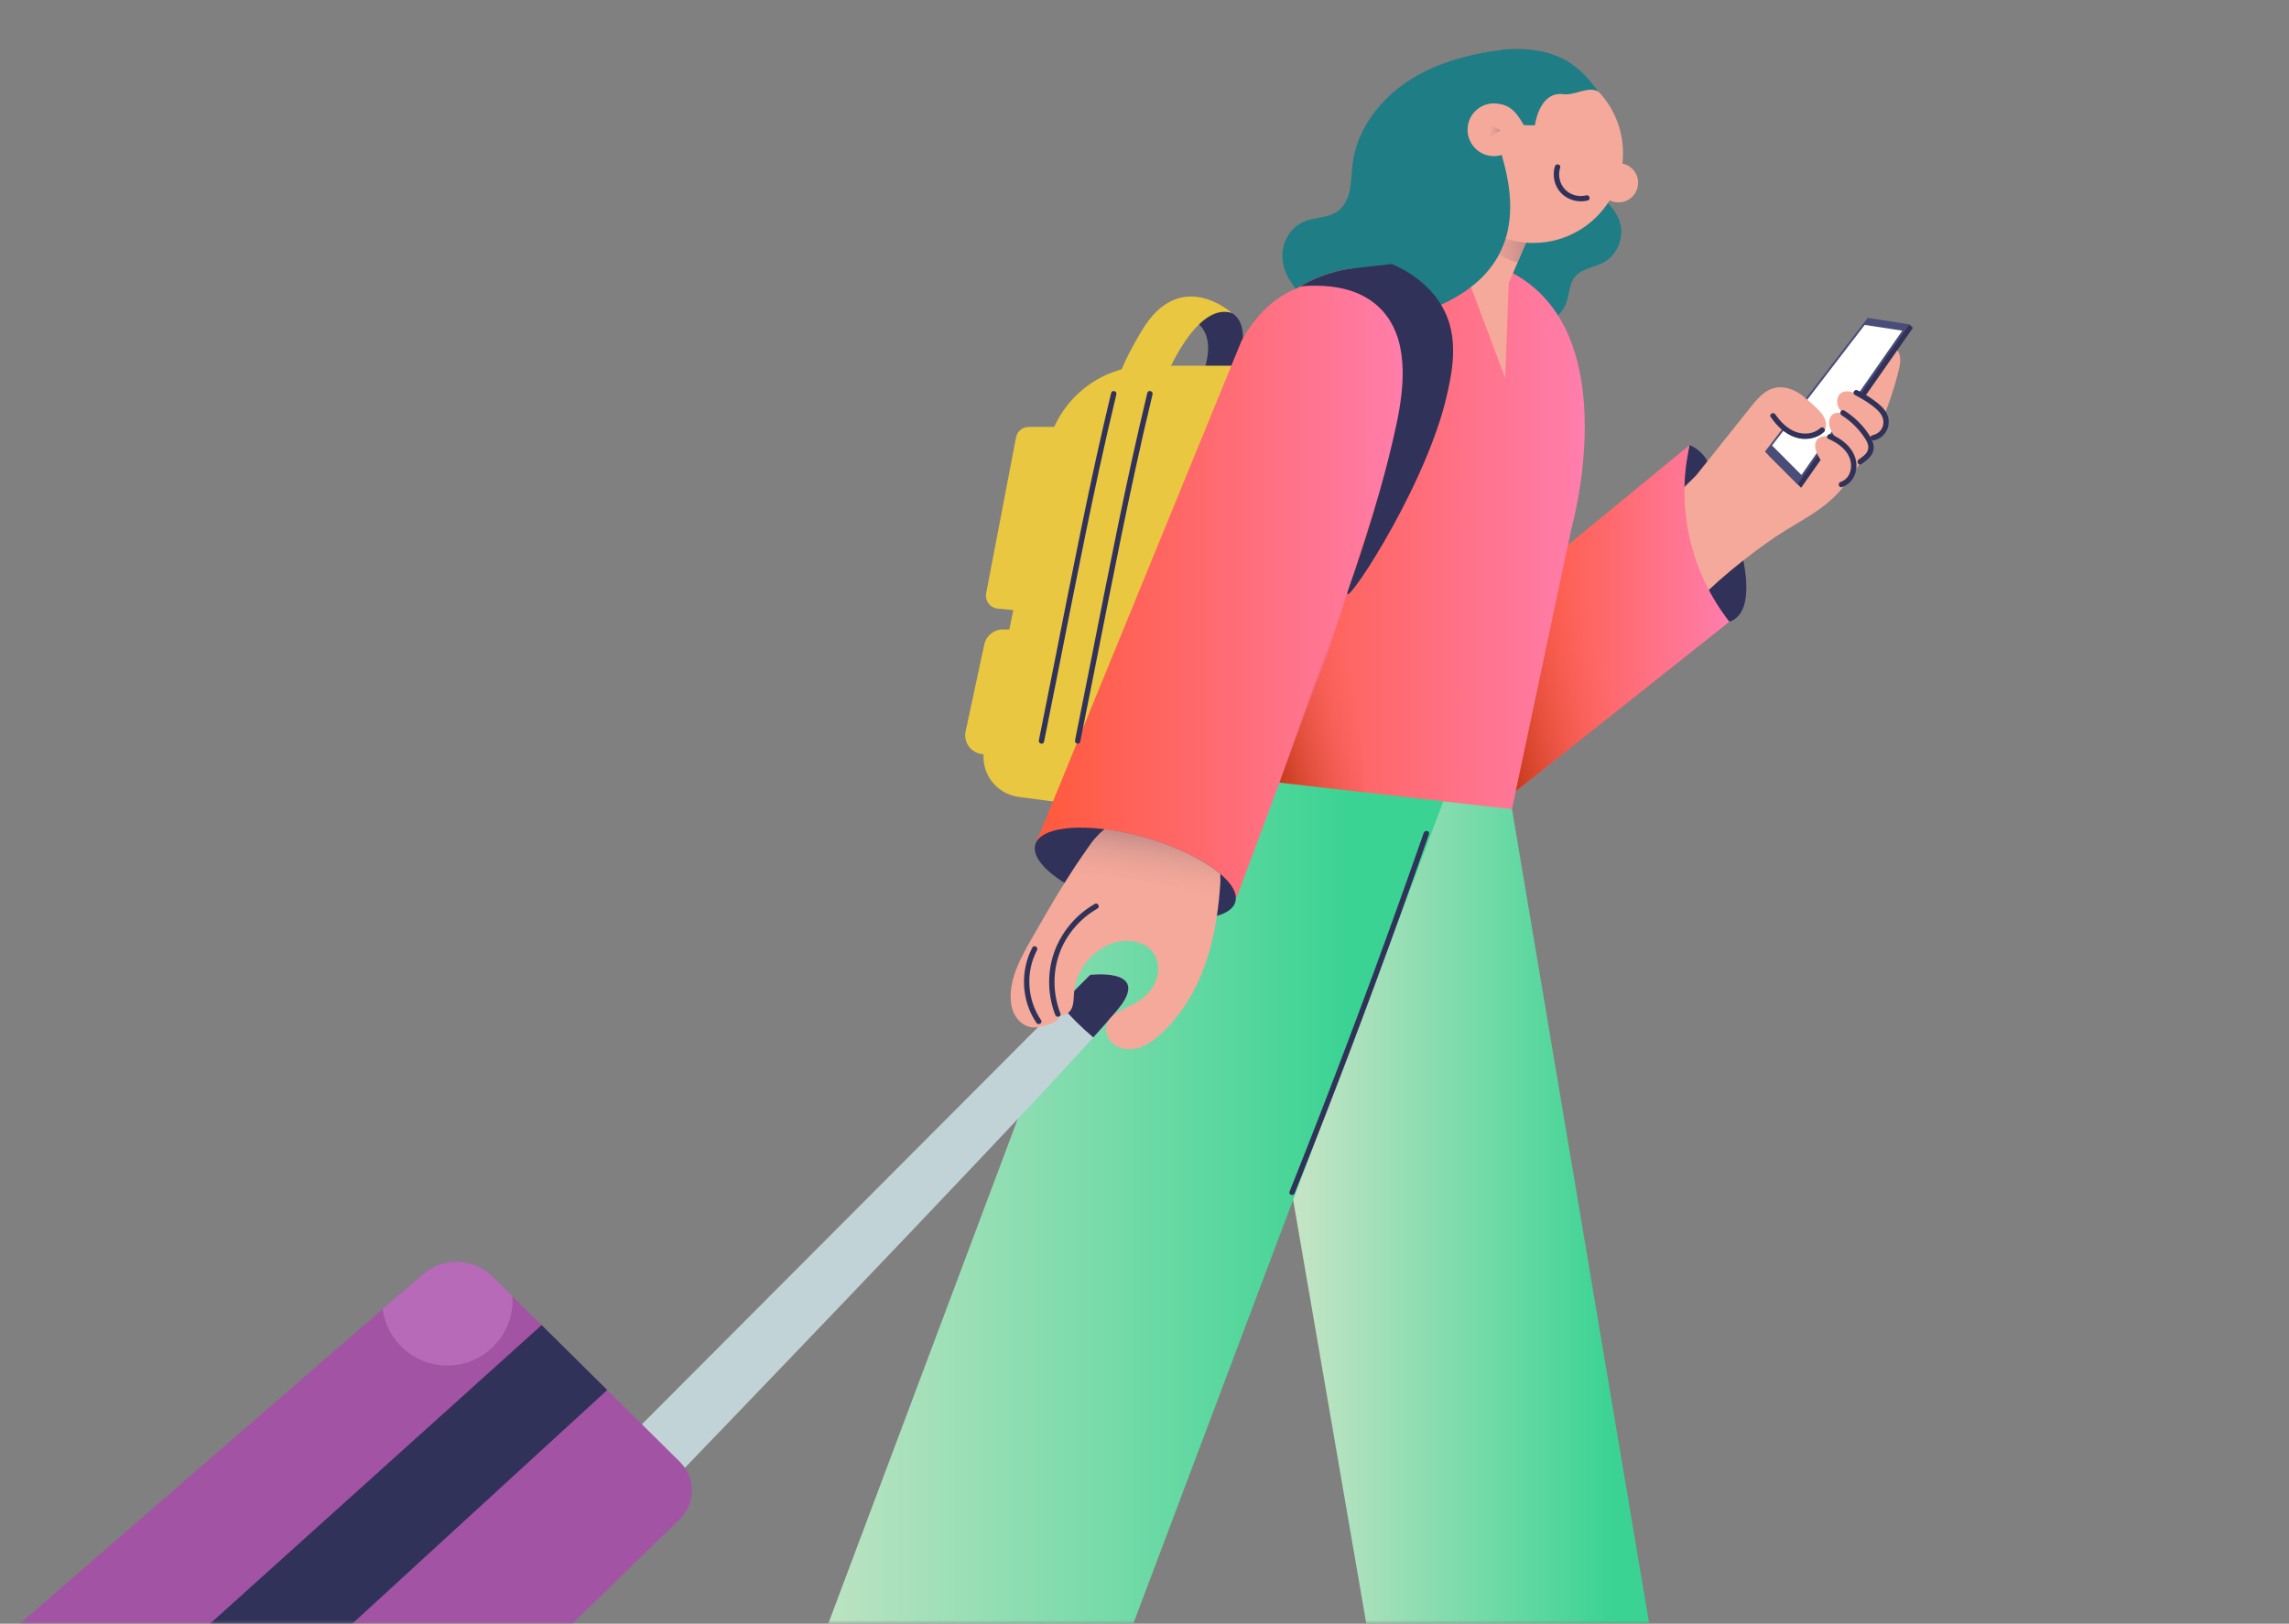 <svg width="327" height="232" viewBox="0 0 327 232" fill="none" xmlns="http://www.w3.org/2000/svg">
<rect x="0" y="0" width="327" height="232" fill="#808080" stroke="none"/>
<mask id="mask0_3404_2784" style="mask-type:alpha" maskUnits="userSpaceOnUse" x="0" y="0" width="277" height="232">
<path d="M277 0H0V232H277V0Z" fill="#FFECF0"/>
</mask>
<g mask="url(#mask0_3404_2784)">
<path d="M225.857 14.347C224.237 18.5 225.028 23.498 227.853 26.945C229.12 28.496 230.801 29.817 231.408 31.728C232.091 33.878 231.054 36.434 229.074 37.501C227.715 38.231 225.964 38.361 224.989 39.559C224.176 40.565 224.199 41.992 223.769 43.213C222.993 45.401 220.606 46.837 218.28 46.691C215.954 46.545 213.842 44.971 212.837 42.875C211.831 40.779 211.892 38.254 212.775 36.104C213.543 34.231 214.871 32.657 215.953 30.953C217.036 29.248 217.911 27.245 217.589 25.249C217.243 23.107 215.554 21.172 215.907 19.03C216.176 17.41 217.543 16.22 218.863 15.245C219.953 14.447 221.097 13.679 222.395 13.326C223.692 12.973 225.189 13.096 226.241 13.94" fill="#1E7D85"/>
<path d="M215.247 7.047C210.341 7.6 205.405 8.836 201.259 11.523C197.113 14.21 193.835 18.517 193.229 23.415C193.075 24.635 193.091 25.879 192.853 27.084C192.615 28.29 192.077 29.503 191.072 30.209C189.713 31.176 187.847 31.007 186.312 31.652C184.838 32.274 183.732 33.663 183.356 35.214C182.98 36.773 183.302 38.462 184.131 39.828C184.607 40.619 185.26 41.341 185.429 42.246C185.598 43.152 184.953 44.289 184.039 44.158C186.765 42.891 189.828 41.878 192.753 42.584C194.572 43.022 196.169 44.097 197.827 44.964C199.486 45.832 201.382 46.523 203.209 46.116C202.695 45.018 203.662 43.682 204.837 43.39C206.011 43.099 207.232 43.529 208.33 44.043C209.428 44.557 210.525 45.156 211.738 45.21C212.951 45.264 214.295 44.55 214.479 43.352C214.64 42.308 213.865 41.341 212.99 40.742C212.115 40.143 211.094 39.767 210.303 39.06C208.552 37.494 208.437 34.684 209.405 32.55C210.372 30.416 212.168 28.781 213.919 27.222C212.752 27.291 211.754 26.163 211.692 24.996C211.631 23.829 212.337 22.731 213.266 22.025C214.195 21.319 215.331 20.95 216.452 20.62C217.573 20.29 218.717 19.991 219.723 19.407C218.425 17.826 215.976 17.273 215.208 15.377C214.571 13.795 215.5 11.937 216.89 10.954C218.279 9.972 220.022 9.657 221.696 9.373C220.605 8.221 219.055 7.515 217.466 7.454" fill="#1E7D85"/>
<path d="M183.095 161.947L199.47 256.813L238.892 251.577L215.999 115.615L207.815 110.203L183.095 161.947Z" fill="url(#paint0_linear_3404_2784)"/>
<path d="M248.628 78.367C248.628 78.367 251.361 87.426 247.046 88.838C237.435 82.582 236.605 69.262 236.605 69.262L248.62 78.374L248.628 78.367Z" fill="#313259"/>
<path d="M241.35 63.594C241.35 63.594 243.715 64.354 244.406 67.217C243.147 70.342 238.886 77.735 238.886 77.735L241.35 63.594Z" fill="#313259"/>
<path d="M242.301 67.932L250.124 58.136C250.992 57.046 251.951 55.894 253.287 55.487C254.723 55.05 256.312 55.595 257.487 56.532C258.661 57.468 259.49 58.75 260.304 60.009C262.584 56.616 265.256 53.491 268.25 50.72C268.933 50.083 269.901 49.423 270.73 49.86C271.613 50.328 271.544 51.603 271.321 52.57C270.162 57.514 268.173 62.266 265.471 66.566C264.381 68.301 263.168 69.974 261.655 71.356C259.698 73.153 257.318 74.396 255.061 75.793C251.36 78.081 246.109 82.227 243.054 85.329C241.296 80.392 239.983 76.423 238.9 71.295L242.309 67.924L242.301 67.932Z" fill="#F4A99A"/>
<path d="M252.644 65.038L267.315 45.93L273.272 46.851L257.304 69.698L252.644 65.038Z" fill="#313259"/>
<path d="M252.137 64.53L266.808 45.422L272.773 46.343L256.797 69.19L252.137 64.53Z" fill="#4A4D77"/>
<path d="M253.15 63.653L266.386 46.426L271.76 47.247L257.35 67.86L253.15 63.653Z" fill="white"/>
<path d="M109.448 255.637L152.54 256.812L207.815 110.201L165.238 107.008L109.448 255.637Z" fill="url(#paint1_linear_3404_2784)"/>
<path d="M220.576 80.675L241.358 63.594L241.312 63.816C239.431 72.599 241.534 81.758 247.054 88.836L216.561 113.034L220.583 80.675H220.576Z" fill="url(#paint2_linear_3404_2784)"/>
<path d="M224.529 75.364L223.999 77.852L216.552 112.997V113.036L215.992 115.608L206.188 114.494L205.774 114.448L182.781 111.815L182.151 111.738L181.622 108.23L178.274 85.79C178.274 85.79 174.098 77.698 173.983 66.674C173.952 62.72 174.436 58.39 175.825 53.922C175.94 53.553 176.063 53.193 176.186 52.824C176.255 52.624 176.324 52.433 176.401 52.241C176.731 51.335 177.1 50.498 177.491 49.707C179.587 45.554 182.474 42.921 185.184 41.232C185.376 41.117 185.56 41.001 185.752 40.901C189.636 38.667 193.022 38.368 193.022 38.368L198.826 37.715L203.916 37.147L206.787 36.825L208.277 36.656L208.491 36.633L210.334 36.426L214.388 38.215C214.994 38.46 215.577 38.744 216.13 39.044C216.361 39.159 216.583 39.289 216.806 39.42C232.083 48.548 224.529 75.341 224.529 75.341V75.364Z" fill="url(#paint3_linear_3404_2784)"/>
<path d="M219.285 31.679L218.633 33.2L216.445 38.328L215.531 40.454L215.025 54.005L208.361 36.286L207.777 28.785L219.285 31.679Z" fill="#F4A99A"/>
<path d="M218.634 33.198L216.799 37.482C210.964 36.123 209.651 30.02 209.651 30.02L218.634 33.198Z" fill="url(#paint4_linear_3404_2784)"/>
<path d="M234.011 26.121C234.011 27.672 232.752 28.924 231.209 28.924C230.756 28.924 230.326 28.816 229.95 28.624C227.693 32.278 223.655 34.712 219.048 34.712C211.97 34.712 206.228 28.97 206.228 21.891C206.228 14.813 211.97 9.078 219.048 9.078C226.127 9.078 231.861 14.813 231.861 21.891C231.861 22.39 231.831 22.882 231.769 23.365C233.051 23.626 234.019 24.762 234.019 26.121H234.011Z" fill="#F4A99A"/>
<path d="M222.134 23.751C221.72 25.071 222.057 26.591 223.017 27.589C223.977 28.587 225.481 28.994 226.817 28.649C227.293 28.526 227.094 27.781 226.61 27.912C225.535 28.196 224.33 27.866 223.562 27.052C222.794 26.238 222.541 25.017 222.879 23.958C223.025 23.482 222.288 23.282 222.142 23.751H222.134Z" fill="#313259"/>
<path d="M220.897 9.824C219.201 8.818 216.913 8.918 215.308 10.062C213.704 11.206 212.867 13.34 213.274 15.275C213.512 16.419 214.142 17.609 213.712 18.691C213.067 20.319 223.178 37.485 203.501 44.494C202.772 44.755 193.774 44.287 193.528 37.654C193.482 36.31 193.828 34.928 194.695 33.907C195.632 32.802 197.022 32.065 197.697 30.783C199.14 28.011 196.53 24.303 198.127 21.616C199.11 19.958 201.382 19.351 202.257 17.632C203.179 15.805 202.181 13.386 203.271 11.651C204.031 10.446 205.535 9.985 206.917 9.624C208.691 9.156 210.464 8.696 212.238 8.227C213.635 7.859 215.063 7.49 216.514 7.575C217.965 7.659 219.454 8.266 220.237 9.479" fill="#1E7D85"/>
<path d="M213.42 22.308C215.502 22.308 217.189 20.621 217.189 18.539C217.189 16.457 215.502 14.77 213.42 14.77C211.338 14.77 209.65 16.457 209.65 18.539C209.65 20.621 211.338 22.308 213.42 22.308Z" fill="#F4A99A"/>
<path d="M214.379 18.66L212.813 19.505C212.813 19.505 213.174 18.054 212.683 17.57L214.379 18.66Z" fill="url(#paint5_linear_3404_2784)"/>
<path d="M257.026 56.246C257.948 56.883 258.815 57.605 259.606 58.396C259.99 58.779 260.366 59.186 260.611 59.67C260.857 60.154 260.949 60.737 260.765 61.251C260.496 62.004 259.683 62.434 258.892 62.518C257.917 62.626 256.934 62.303 256.09 61.804C255.245 61.305 254.524 60.63 253.81 59.962L257.026 56.238V56.246Z" fill="#F4A99A"/>
<path d="M169.975 45.475C169.975 45.475 174.558 46.919 171.587 54.005C175.31 53.705 176.423 54.005 176.423 54.005C176.423 54.005 179.31 46.627 175.963 44.715C172.616 42.804 171.08 44.124 171.08 44.124L169.975 45.483V45.475Z" fill="#313259"/>
<path d="M268.565 62.013C269.218 61.637 269.602 60.846 269.502 60.094C269.379 59.219 268.688 58.551 267.99 58.013C267.168 57.376 266.285 56.816 265.356 56.355C264.596 55.971 263.621 55.672 262.953 56.194C262.378 56.647 262.324 57.545 262.646 58.205C262.969 58.865 263.56 59.341 264.143 59.802C265.233 60.662 267.391 62.689 268.565 62.021V62.013Z" fill="#F4A99A"/>
<path d="M160.333 143.4C159.864 144.083 158.39 145.787 156.187 148.229C141.862 164.066 96.666 210.943 96.666 210.943L91.699 203.504L151.489 143.553L152.917 142.125C152.917 142.125 152.917 142.11 152.932 142.102L155.734 139.292C155.734 139.292 163.787 138.302 160.325 143.4H160.333Z" fill="#C1D3D7"/>
<path d="M160.332 143.4C159.864 144.083 158.39 145.787 156.187 148.229C154.498 146.808 152.924 145.242 151.488 143.553L152.916 142.125C152.916 142.125 152.916 142.11 152.932 142.102L155.734 139.292C155.734 139.292 163.787 138.302 160.325 143.4H160.332Z" fill="#313259"/>
<path d="M178.528 52.25H164.141C157.116 52.25 151.051 57.179 149.608 64.05L140.618 106.942C139.927 110.227 142.177 113.414 145.508 113.859L158.629 115.617L178.528 52.242V52.25Z" fill="#E9C740"/>
<path d="M264.787 60.33C264.388 59.885 263.981 59.432 263.444 59.163C262.907 58.895 262.208 58.872 261.755 59.263C261.371 59.593 261.241 60.146 261.31 60.645C261.379 61.144 261.624 61.605 261.878 62.042C262.361 62.864 262.914 63.647 263.521 64.376C264.066 65.029 264.772 65.697 265.624 65.681C266.592 65.666 267.375 64.691 267.367 63.724C267.367 62.756 266.73 61.866 265.924 61.328L264.772 60.33H264.787Z" fill="#F4A99A"/>
<path d="M262.362 62.79C261.909 62.59 261.448 62.383 260.957 62.337C260.465 62.291 259.928 62.421 259.606 62.798C259.091 63.404 259.322 64.325 259.69 65.032C260.227 66.06 260.995 66.974 261.924 67.673C262.308 67.964 262.738 68.225 263.214 68.317C263.69 68.41 264.227 68.294 264.55 67.926C264.911 67.519 264.926 66.889 264.726 66.383C264.527 65.876 264.15 65.462 263.782 65.055L262.354 62.798L262.362 62.79Z" fill="#F4A99A"/>
<path d="M147.895 120.689L177.359 48.701C177.359 48.701 182.887 37.354 193.466 41.392C193.466 41.392 204.421 45.431 200.836 57.898C197.243 70.366 189.405 94.073 189.405 94.073L176.653 128.267L147.895 120.689Z" fill="url(#paint6_linear_3404_2784)"/>
<path d="M176.485 128.859C176.216 129.788 175.279 130.456 173.844 130.855C170.934 131.661 166.028 131.362 160.739 129.85C157.338 128.875 154.344 127.569 152.094 126.157C149.108 124.299 147.442 122.28 147.895 120.683C148.494 118.595 152.555 117.819 157.837 118.487C159.656 118.718 161.622 119.117 163.641 119.693C168.209 120.998 172.055 122.925 174.335 124.859C175.993 126.264 176.815 127.677 176.477 128.859H176.485Z" fill="#313259"/>
<path d="M174.351 125.64C174.351 125.855 174.336 126.062 174.32 126.277C174.221 127.812 174.067 129.332 173.844 130.86C173.484 133.255 172.946 135.62 172.14 137.892C170.812 141.608 168.731 145.109 165.806 147.765C164.931 148.556 163.956 149.285 162.835 149.661C161.715 150.037 160.417 150.03 159.404 149.423C158.39 148.817 157.761 147.527 158.106 146.391C158.559 144.909 160.279 144.318 161.668 143.612C163.02 142.928 164.256 141.915 164.931 140.556C165.615 139.197 165.661 137.478 164.816 136.219C163.611 134.407 160.978 134.077 158.92 134.783C155.934 135.804 153.677 138.706 153.431 141.846C153.37 142.591 153.416 143.358 153.116 144.042C152.824 144.725 152.034 145.278 151.35 145.001C151.435 145.592 150.767 145.984 150.207 146.199C149.255 146.567 148.234 146.951 147.228 146.759C146.23 146.575 145.401 145.838 144.932 144.94C144.464 144.042 144.334 143.005 144.387 142C144.525 139.174 145.969 136.603 147.366 134.146C148.901 131.467 150.437 128.78 152.072 126.162C152.924 124.803 153.799 123.452 154.721 122.139C155.12 121.548 155.534 120.972 155.957 120.396C155.957 120.396 156.732 119.314 157.815 118.492C159.634 118.723 161.599 119.122 163.618 119.698C168.186 121.003 172.033 122.93 174.313 124.864C174.328 125.125 174.336 125.386 174.328 125.64H174.351Z" fill="#F4A99A"/>
<path d="M174.121 128.626C165.983 125.563 156.126 124.803 152.971 124.78C153.37 124.189 155.55 120.98 155.972 120.396C155.972 120.396 156.748 119.314 157.83 118.492C159.65 118.723 161.615 119.122 163.634 119.698C168.202 121.003 172.048 122.93 174.328 124.864C174.344 125.125 174.121 128.365 174.113 128.626H174.121Z" fill="url(#paint7_linear_3404_2784)"/>
<path d="M203.394 118.984C201.053 125.701 198.65 132.396 196.193 139.067C193.736 145.738 191.218 152.394 188.646 159.027C187.188 162.782 185.714 166.528 184.217 170.274C184.032 170.735 184.777 170.935 184.954 170.482C187.595 163.879 190.174 157.246 192.7 150.598C195.226 143.95 197.69 137.278 200.101 130.584C201.467 126.791 202.811 122.999 204.139 119.191C204.3 118.723 203.563 118.523 203.402 118.984H203.394Z" fill="#313259"/>
<path d="M150.406 61H146.959C146.076 61 145.309 61.63 145.147 62.497L140.879 84.768C140.672 85.835 141.432 86.849 142.522 86.956L146.199 87.309C147.159 87.402 148.026 86.741 148.195 85.797L152.226 63.173C152.425 62.044 151.558 61 150.406 61Z" fill="#E9C740"/>
<path d="M144.985 89.941H143.25C141.984 89.941 140.886 90.824 140.617 92.068L137.945 104.497C137.608 106.071 138.721 107.591 140.318 107.745L142.275 107.929C143.657 108.059 144.909 107.123 145.17 105.764L147.619 93.15C147.941 91.492 146.667 89.949 144.978 89.949L144.985 89.941Z" fill="#E9C740"/>
<path d="M166.498 54.004C166.498 54.004 170.835 43.103 175.963 44.715C175.963 44.715 168.616 38.013 163.104 47.256C157.592 56.499 160.218 56.246 160.218 56.246L166.498 53.997V54.004Z" fill="#E9C740"/>
<path d="M158.735 56.147C157.215 62.45 155.841 68.783 154.536 75.125C153.231 81.466 151.926 88.099 150.644 94.594C149.907 98.325 149.162 102.056 148.41 105.779C148.31 106.263 149.054 106.47 149.147 105.987C150.482 99.438 151.757 92.874 153.062 86.318C154.367 79.762 155.634 73.451 157.031 67.041C157.814 63.471 158.62 59.901 159.48 56.346C159.595 55.863 158.858 55.663 158.743 56.139L158.735 56.147Z" fill="#313259"/>
<path d="M163.902 56.147C162.382 62.45 161.008 68.783 159.703 75.125C158.398 81.466 157.093 88.099 155.811 94.594C155.074 98.325 154.329 102.056 153.577 105.779C153.477 106.263 154.221 106.47 154.314 105.987C155.649 99.438 156.924 92.874 158.229 86.318C159.534 79.762 160.801 73.451 162.198 67.041C162.981 63.471 163.787 59.901 164.647 56.346C164.762 55.863 164.025 55.663 163.91 56.139L163.902 56.147Z" fill="#313259"/>
<path d="M151.489 144.809C150.376 141.946 150.345 138.721 151.489 135.858C152.503 133.316 154.407 131.175 156.779 129.816C157.209 129.57 156.825 128.91 156.395 129.155C153.885 130.591 151.904 132.84 150.806 135.52C149.578 138.529 149.578 141.984 150.752 145.016C150.929 145.469 151.674 145.277 151.489 144.809Z" fill="#313259"/>
<path d="M147.481 135.384C145.7 138.755 145.915 143 148.064 146.148C148.341 146.555 149.008 146.171 148.724 145.764C146.728 142.839 146.483 138.908 148.141 135.768C148.371 135.331 147.711 134.947 147.481 135.384Z" fill="#313259"/>
<path d="M261.202 62.711C262.515 63.279 263.82 64.177 264.289 65.597C264.695 66.833 264.289 68.399 262.945 68.86C262.477 69.021 262.676 69.758 263.152 69.597C264.757 69.052 265.486 67.309 265.118 65.72C264.703 63.939 263.183 62.741 261.586 62.05C261.141 61.858 260.749 62.519 261.202 62.711Z" fill="#313259"/>
<path d="M263.068 59.325C264.281 60.086 265.348 61.084 266.17 62.258C266.561 62.819 267.076 63.548 266.853 64.27C266.661 64.891 266.039 65.306 265.533 65.651C265.126 65.928 265.51 66.596 265.916 66.312C266.538 65.889 267.191 65.413 267.506 64.707C267.874 63.863 267.559 62.995 267.099 62.258C266.185 60.8 264.918 59.571 263.467 58.658C263.045 58.397 262.661 59.057 263.084 59.318L263.068 59.325Z" fill="#313259"/>
<path d="M264.971 56.432C265.677 56.785 266.361 57.192 267.005 57.637C267.573 58.036 268.172 58.466 268.595 59.027C269.017 59.587 269.186 60.263 268.963 60.931C268.74 61.599 268.172 62.036 267.504 62.182C267.021 62.289 267.228 63.026 267.712 62.919C269.431 62.543 270.314 60.639 269.531 59.073C269.155 58.328 268.487 57.775 267.827 57.284C267.051 56.708 266.222 56.202 265.362 55.764C264.925 55.541 264.533 56.202 264.979 56.424L264.971 56.432Z" fill="#313259"/>
<path d="M252.965 59.589C253.833 60.855 254.977 61.999 256.458 62.49C257.856 62.959 259.491 62.728 260.589 61.707C260.949 61.37 260.404 60.832 260.044 61.162C259.115 62.022 257.717 62.13 256.558 61.715C255.322 61.27 254.355 60.264 253.618 59.205C253.341 58.798 252.674 59.182 252.958 59.589H252.965Z" fill="#313259"/>
<path d="M272.772 46.344L273.271 46.85L272.388 46.889L272.772 46.344Z" fill="#313259"/>
<path d="M97.096 217.075C84.652 229.205 47.84 265.042 32.647 279.359C30.267 281.586 28.424 283.305 27.281 284.311C19.527 291.174 15.358 288.196 10.107 282.568C8.594 280.941 6.982 279.098 5.17 277.202C4.541 276.542 3.904 275.851 3.267 275.137C0.165 271.698 -3.021 267.698 -5.716 264.174C-7.796 261.449 -9.585 259.007 -10.806 257.311C-10.806 257.311 -10.806 257.295 -10.813 257.295C-11.927 255.737 -12.687 253.956 -13.04 252.075L-13.239 250.977C-13.738 248.282 -12.779 245.534 -10.713 243.738L-7.098 240.605L54.657 187.05L60.4 182.075C63.294 179.565 67.639 179.703 70.357 182.405L73.197 185.215L77.374 189.337L86.748 198.611L97.127 208.876C99.415 211.133 99.399 214.833 97.096 217.083V217.075Z" fill="#A353A3"/>
<path d="M73.221 185.783C73.221 190.934 69.044 195.111 63.901 195.111C59.171 195.111 55.271 191.594 54.657 187.042L60.4 182.067C63.294 179.557 67.639 179.695 70.357 182.397L73.198 185.207C73.213 185.399 73.213 185.591 73.213 185.783H73.221Z" fill="#B66AB8"/>
<path d="M3.266 275.132L86.747 198.606L77.374 189.332L-5.716 264.169L3.266 275.132Z" fill="#313259"/>
<path d="M206.449 57.514C203.002 70.926 191.233 88.223 192.576 84.376C194.188 79.747 195.716 75.095 197.044 70.389C197.052 70.366 197.06 70.343 197.067 70.304C197.981 67.088 198.802 63.856 199.501 60.585C200.714 54.896 201.267 48.163 197.159 44.049C194.38 41.285 190.388 40.625 186.358 40.87C186.158 40.878 185.966 40.886 185.759 40.909C189.643 38.675 193.029 38.375 193.029 38.375L198.833 37.723C202.487 39.281 205.635 42.045 206.909 45.761C208.199 49.522 207.416 53.66 206.441 57.514H206.449Z" fill="#313259"/>
<path d="M232.482 100.392L223.998 77.852L216.544 113.036L232.482 100.392Z" fill="url(#paint8_linear_3404_2784)"/>
<path d="M182.788 111.817L192.576 84.379L194.91 113.207L182.788 111.817Z" fill="url(#paint9_linear_3404_2784)"/>
<path d="M213.197 14.769C215.538 14.769 216.529 15.821 217.673 17.863C218.149 17.924 219.277 17.893 219.277 17.893C219.277 17.893 219.861 12.995 223.361 13.456C225.02 13.671 227.031 12.182 228.398 13.149C226.701 11.107 224.068 6.493 215.247 7.046C212.598 7.215 208.568 10.708 208.414 13.356" fill="#1E7D85"/>
</g>
<defs>
<linearGradient id="paint0_linear_3404_2784" x1="183.095" y1="183.504" x2="238.892" y2="183.504" gradientUnits="userSpaceOnUse">
<stop offset="0.05" stop-color="#C3E4C5"/>
<stop offset="0.85" stop-color="#3AD393"/>
</linearGradient>
<linearGradient id="paint1_linear_3404_2784" x1="109.448" y1="181.906" x2="207.815" y2="181.906" gradientUnits="userSpaceOnUse">
<stop offset="0.05" stop-color="#C3E4C5"/>
<stop offset="0.85" stop-color="#3AD393"/>
</linearGradient>
<linearGradient id="paint2_linear_3404_2784" x1="216.553" y1="88.314" x2="247.046" y2="88.314" gradientUnits="userSpaceOnUse">
<stop stop-color="#FF593B"/>
<stop offset="1" stop-color="#FF7EAD"/>
</linearGradient>
<linearGradient id="paint3_linear_3404_2784" x1="173.99" y1="76.024" x2="226.395" y2="76.024" gradientUnits="userSpaceOnUse">
<stop stop-color="#FF593B"/>
<stop offset="1" stop-color="#FF7EAD"/>
</linearGradient>
<linearGradient id="paint4_linear_3404_2784" x1="209.659" y1="33.751" x2="218.634" y2="33.751" gradientUnits="userSpaceOnUse">
<stop stop-color="#F4A99A" stop-opacity="0"/>
<stop offset="1" stop-color="#BD8786"/>
</linearGradient>
<linearGradient id="paint5_linear_3404_2784" x1="212.471" y1="18.483" x2="214.326" y2="18.913" gradientUnits="userSpaceOnUse">
<stop stop-color="#F4A99A" stop-opacity="0"/>
<stop offset="1" stop-color="#BD8786"/>
</linearGradient>
<linearGradient id="paint6_linear_3404_2784" x1="147.895" y1="84.4" x2="201.558" y2="84.4" gradientUnits="userSpaceOnUse">
<stop stop-color="#FF593B"/>
<stop offset="1" stop-color="#FF7EAD"/>
</linearGradient>
<linearGradient id="paint7_linear_3404_2784" x1="160.226" y1="149.377" x2="164.878" y2="117.602" gradientUnits="userSpaceOnUse">
<stop offset="0.65" stop-color="#F4A99A" stop-opacity="0"/>
<stop offset="0.68" stop-color="#F1A799" stop-opacity="0.04"/>
<stop offset="0.73" stop-color="#EBA396" stop-opacity="0.15"/>
<stop offset="0.79" stop-color="#E19D93" stop-opacity="0.33"/>
<stop offset="0.86" stop-color="#D3958E" stop-opacity="0.59"/>
<stop offset="0.94" stop-color="#C28A87" stop-opacity="0.91"/>
<stop offset="0.96" stop-color="#BD8786"/>
</linearGradient>
<linearGradient id="paint8_linear_3404_2784" x1="247.421" y1="88.308" x2="208.606" y2="98.511" gradientUnits="userSpaceOnUse">
<stop offset="0.47" stop-color="#FF6667" stop-opacity="0"/>
<stop offset="0.91" stop-color="#C23818"/>
</linearGradient>
<linearGradient id="paint9_linear_3404_2784" x1="211.155" y1="94.213" x2="176.892" y2="103.226" gradientUnits="userSpaceOnUse">
<stop offset="0.47" stop-color="#FF6667" stop-opacity="0"/>
<stop offset="0.91" stop-color="#C23818"/>
</linearGradient>
</defs>
</svg>
